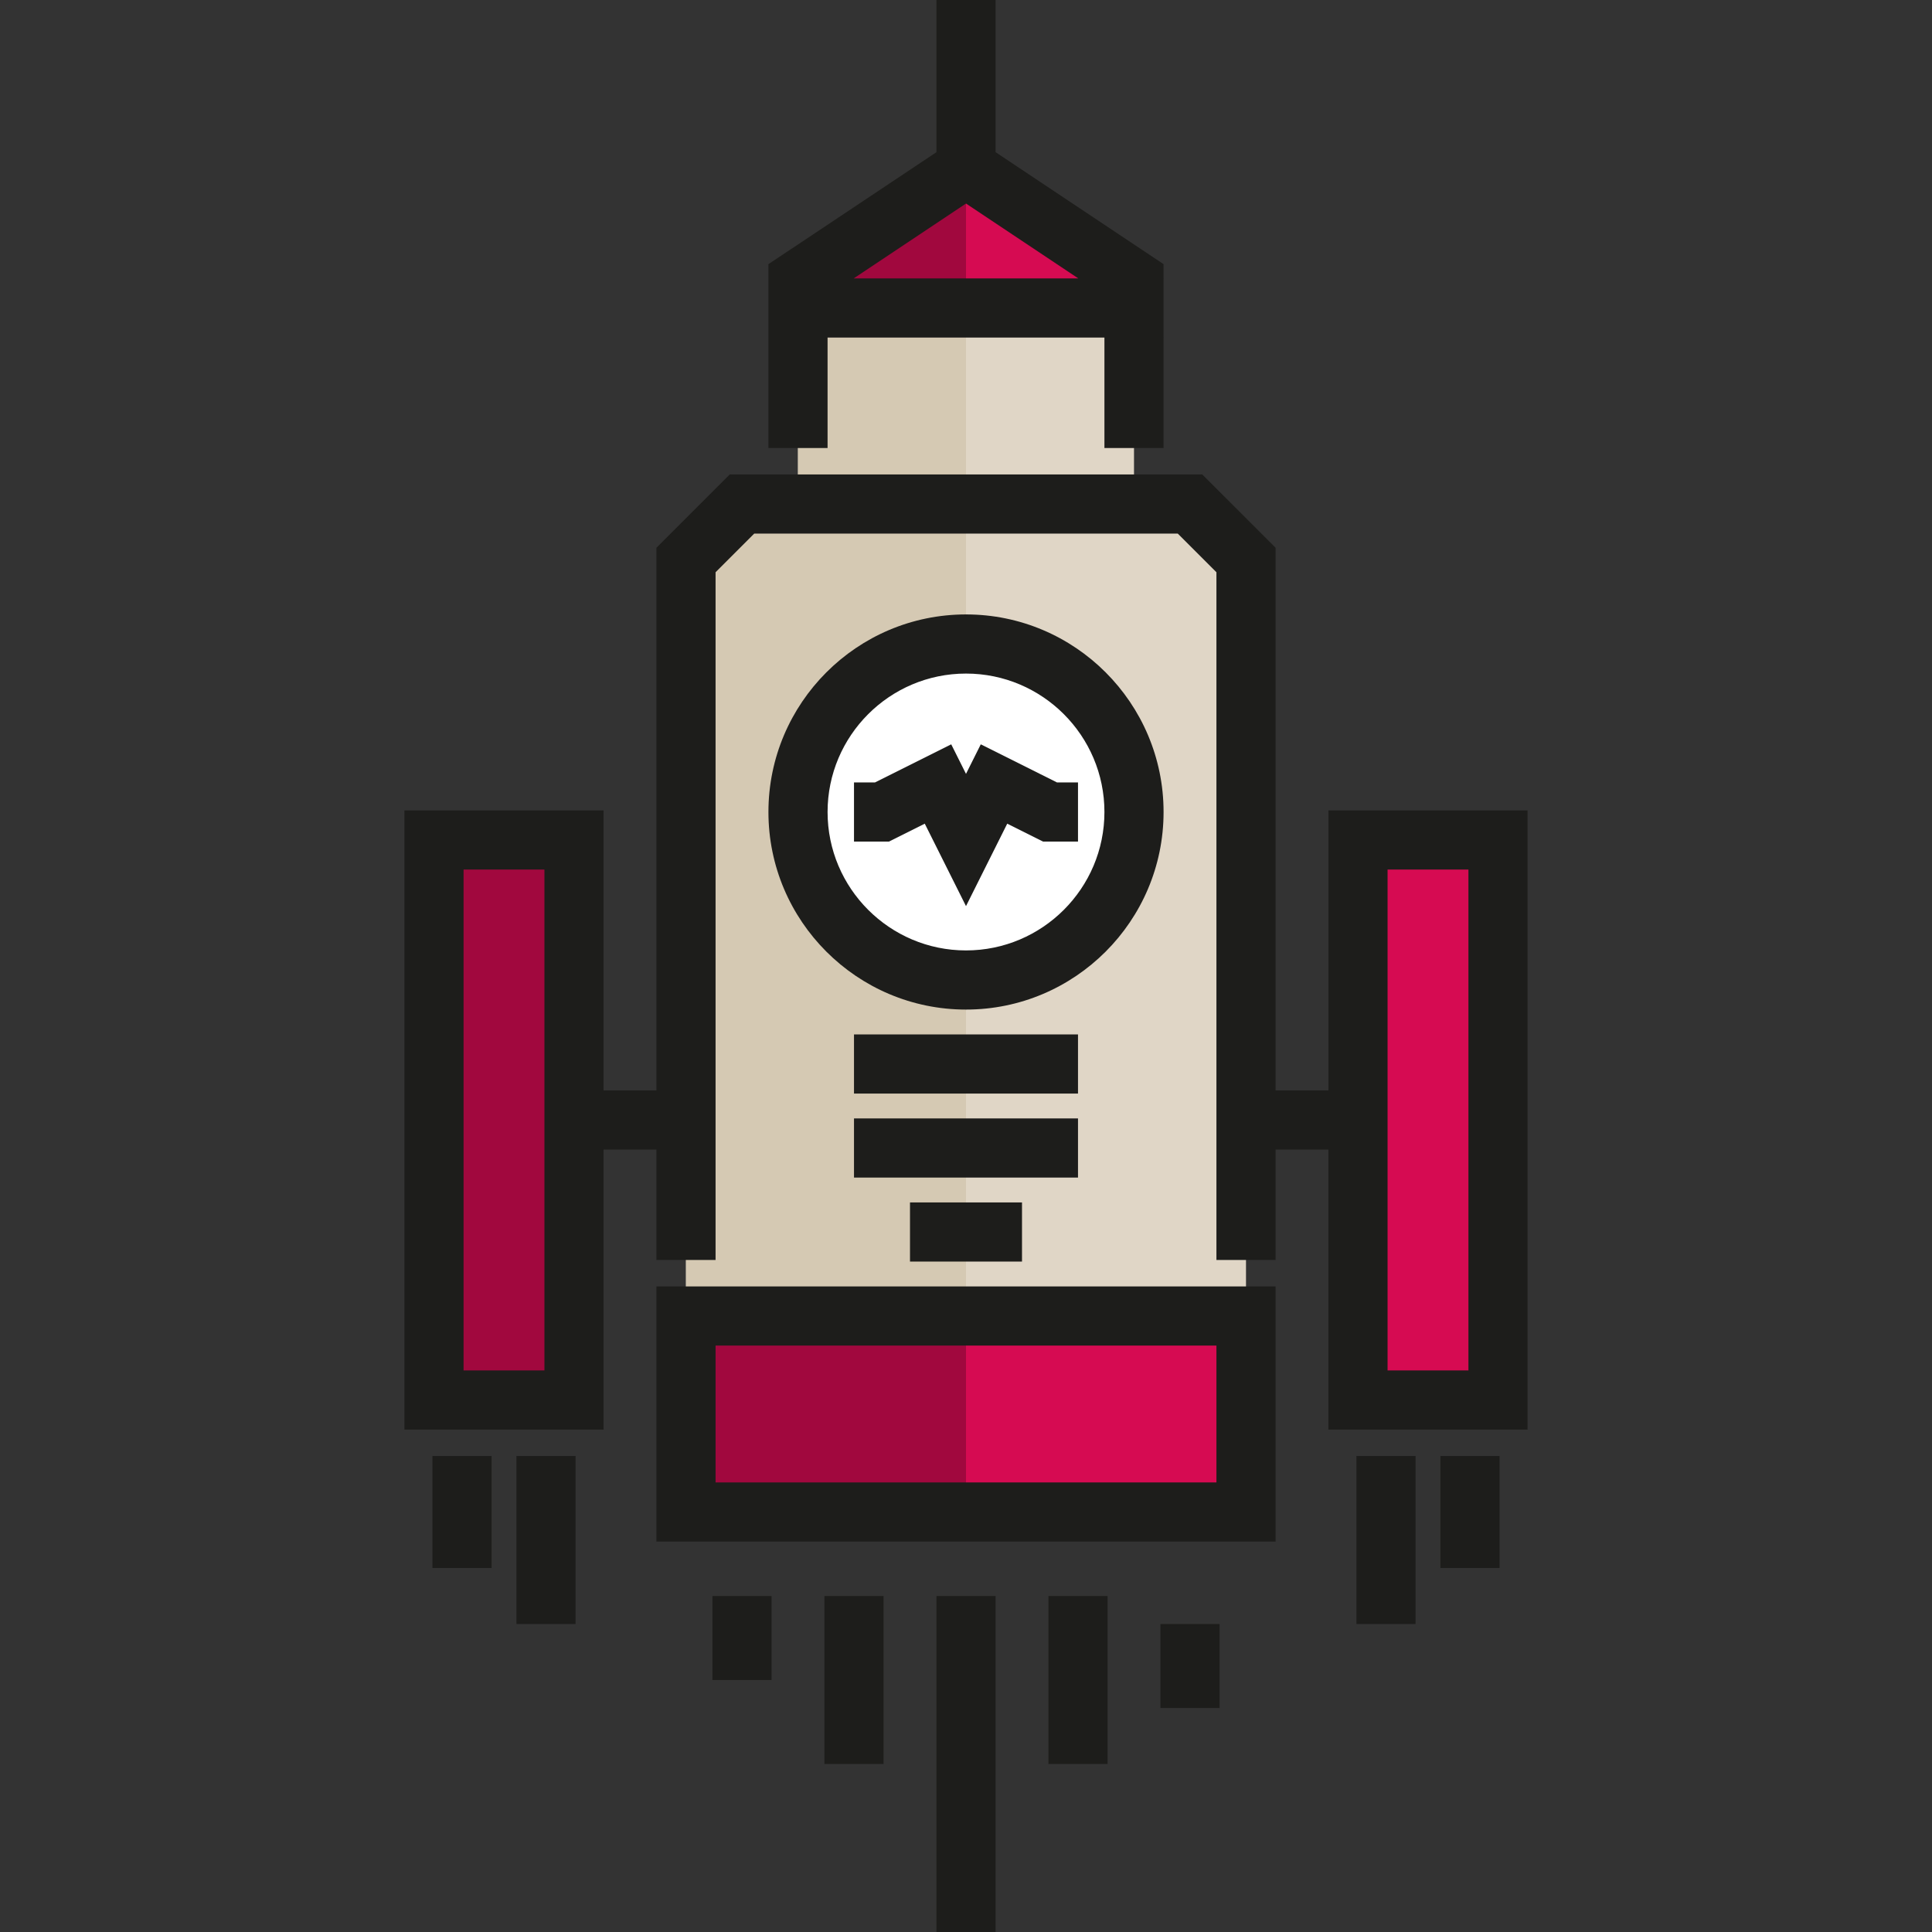 <?xml version="1.0" encoding="iso-8859-1"?>
<!-- Uploaded to: SVG Repo, www.svgrepo.com, Generator: SVG Repo Mixer Tools -->
<svg version="1.1" id="Layer_1" xmlns="http://www.w3.org/2000/svg" xmlns:xlink="http://www.w3.org/1999/xlink" 
	 viewBox="0 0 489.993 489.993" xml:space="preserve">
<rect x="0" y="0" width="489.993" height="489.993" fill="#333333" stroke="none"/>
<g id="XMLID_1325_">
	<g id="XMLID_337_">
		<polygon style="fill:#D60B52;" points="237.895,49.709 202.389,71.014 216.591,78.115 273.402,78.115 287.605,71.014 
			252.098,49.709 		"/>
	</g>
	<g id="XMLID_520_">
		<polyline style="fill:#A1083E;" points="244.997,49.709 237.895,49.709 202.389,71.014 216.591,78.115 244.997,78.115 		"/>
	</g>
	<g id="XMLID_487_">
		<rect x="202.389" y="78.115" style="fill:#E0D6C6;" width="85.216" height="49.709"/>
	</g>
	<g id="XMLID_394_">
		<rect x="202.388" y="78.115" style="fill:#D5C9B3;" width="42.608" height="49.709"/>
	</g>
	<g id="XMLID_380_">
		<polygon style="fill:#E0D6C6;" points="316.01,333.763 173.983,333.763 173.983,134.926 188.186,127.824 301.807,127.824 
			316.01,134.926 		"/>
	</g>
	<g id="XMLID_518_">
		<polygon style="fill:#D5C9B3;" points="244.997,333.763 173.983,333.763 173.983,134.926 244.997,127.824 		"/>
	</g>
	<g id="XMLID_486_">
		<circle style="fill:#FFFFFF;" cx="244.997" cy="205.939" r="42.608"/>
	</g>
	<g id="XMLID_304_">
		<rect x="110.071" y="213.04" style="fill:#A1083E;" width="35.507" height="142.027"/>
	</g>
	<g id="XMLID_305_">
		<rect x="344.415" y="213.04" style="fill:#D60B52;" width="35.507" height="142.027"/>
	</g>
	<g id="XMLID_271_">
		<rect x="173.983" y="333.763" style="fill:#D60B52;" width="142.027" height="49.709"/>
	</g>
	<g id="XMLID_489_">
		<rect x="173.983" y="333.763" style="fill:#A1083E;" width="71.013" height="49.709"/>
	</g>
	<g id="XMLID_191_">
		<path style="fill:#1D1D1B;" d="M323.51,390.973H166.483v-64.709H323.51V390.973z M181.483,375.973H308.51v-34.709H181.483V375.973
			z"/>
	</g>
	<g id="XMLID_321_">
		<rect x="180.686" y="404.777" style="fill:#1D1D1B;" width="15" height="21.304"/>
	</g>
	<g id="XMLID_333_">
		<rect x="294.307" y="411.878" style="fill:#1D1D1B;" width="15" height="21.304"/>
	</g>
	<g id="XMLID_322_">
		<rect x="209.091" y="404.777" style="fill:#1D1D1B;" width="15" height="42.608"/>
	</g>
	<g id="XMLID_332_">
		<rect x="265.902" y="404.777" style="fill:#1D1D1B;" width="15" height="42.608"/>
	</g>
	<g id="XMLID_331_">
		<rect x="237.497" y="404.777" style="fill:#1D1D1B;" width="15" height="85.216"/>
	</g>
	<g id="XMLID_335_">
		<path style="fill:#1D1D1B;" d="M244.997,256.047c-27.63,0-50.108-22.479-50.108-50.108s22.479-50.108,50.108-50.108
			c27.629,0,50.108,22.479,50.108,50.108C295.105,233.569,272.626,256.047,244.997,256.047z M244.997,170.831
			c-19.358,0-35.108,15.749-35.108,35.108s15.75,35.108,35.108,35.108c19.358,0,35.108-15.749,35.108-35.108
			C280.105,186.581,264.355,170.831,244.997,170.831z"/>
	</g>
	<g id="XMLID_342_">
		<rect x="216.591" y="283.655" style="fill:#1D1D1B;" width="56.811" height="15"/>
	</g>
	<g id="XMLID_365_">
		<rect x="230.794" y="304.96" style="fill:#1D1D1B;" width="28.406" height="15"/>
	</g>
	<g id="XMLID_368_">
		<rect x="344.017" y="369.27" style="fill:#1D1D1B;" width="15" height="42.608"/>
	</g>
	<g id="XMLID_369_">
		<rect x="365.321" y="369.27" style="fill:#1D1D1B;" width="15" height="28.406"/>
	</g>
	<g>
		<path style="fill:#1D1D1B;" d="M209.888,85.615h70.217v28.007h15V67l-42.608-28.405V0h-15v38.595L194.888,67v46.622h15V85.615z
			 M216.507,70.615l28.489-18.993l28.489,18.993H216.507z"/>
		<path style="fill:#1D1D1B;" d="M336.915,205.54v71.014H323.51V138.92l-18.597-18.596H185.08l-18.597,18.596v137.634h-13.405
			V205.54h-50.507v157.027h50.507v-71.013h13.405v28.006h15V145.133l9.81-9.809h107.408l9.81,9.809V319.56h15v-28.006h13.405v71.013
			h50.507V205.54H336.915z M138.078,347.567h-20.507V220.54h20.507V347.567z M372.422,347.567h-20.507V220.54h20.507V347.567z"/>
	</g>
	<g id="XMLID_371_">
		<rect x="130.976" y="369.27" style="fill:#1D1D1B;" width="15" height="42.608"/>
	</g>
	<g id="XMLID_370_">
		<rect x="109.672" y="369.27" style="fill:#1D1D1B;" width="15" height="28.406"/>
	</g>
	<g id="XMLID_366_">
		<rect x="216.591" y="262.351" style="fill:#1D1D1B;" width="56.811" height="15"/>
	</g>
	<g id="XMLID_339_">
		<polygon style="fill:#1D1D1B;" points="244.997,229.811 234.54,208.9 225.463,213.439 216.591,213.439 216.591,198.439 
			221.922,198.439 241.249,188.776 244.997,196.27 248.744,188.776 268.071,198.439 273.402,198.439 273.402,213.439 
			264.53,213.439 255.453,208.9 		"/>
	</g>
</g>
</svg>